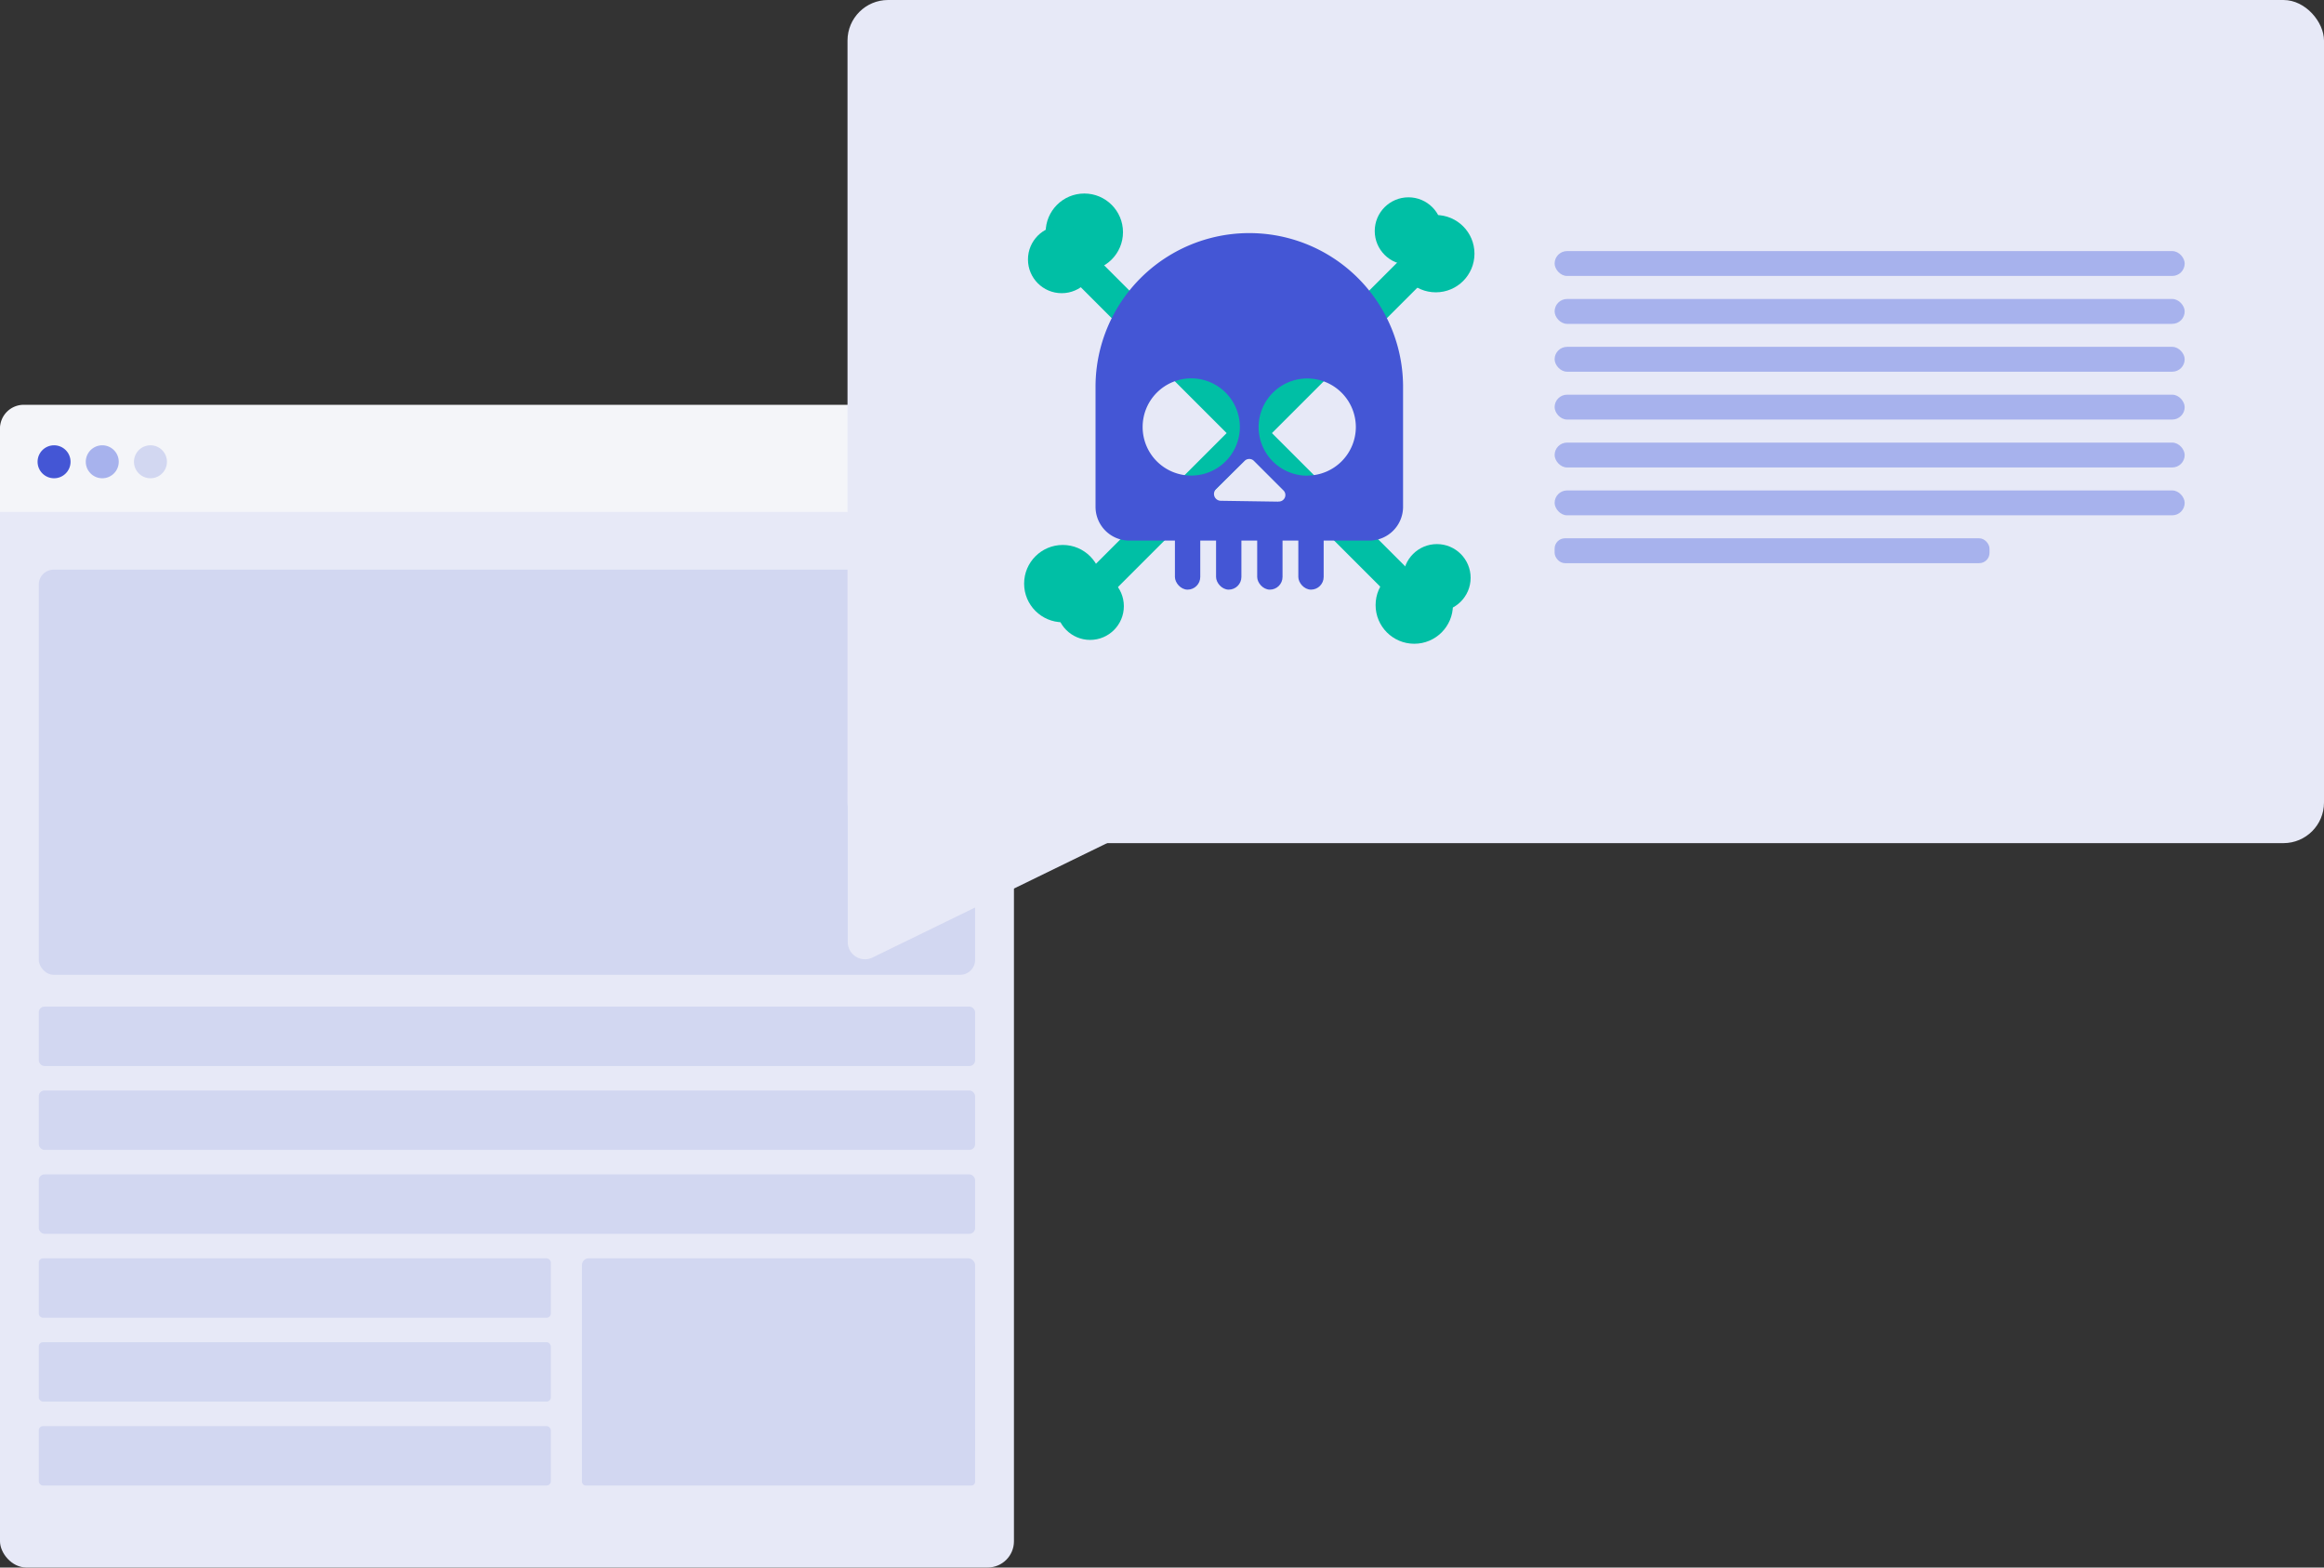<svg xmlns="http://www.w3.org/2000/svg" viewBox="0 0 404.52 272.89"><rect x="0" y="0" width="404.52" height="272.89" fill="#333333" stroke="none"/><title>vpn_03</title><g id="Camada_2" data-name="Camada 2"><g id="vpn_03_protect_against_hackers" data-name="vpn_03 protect against hackers"><rect y="70.62" width="176.49" height="202.26" rx="4.56" ry="4.56" fill="#e7e9f7"/><rect x="6.75" y="99.17" width="162.98" height="70.53" rx="2.59" ry="2.59" fill="#d2d7f1"/><rect x="6.75" y="175.24" width="162.98" height="10.34" rx="0.99" ry="0.99" fill="#d2d7f1"/><rect x="6.75" y="189.84" width="162.98" height="10.34" rx="0.99" ry="0.99" fill="#d2d7f1"/><rect x="6.75" y="204.45" width="162.98" height="10.34" rx="0.99" ry="0.99" fill="#d2d7f1"/><rect x="6.75" y="219.06" width="89.13" height="10.34" rx="0.73" ry="0.73" fill="#d2d7f1"/><rect x="6.75" y="233.66" width="89.13" height="10.34" rx="0.73" ry="0.73" fill="#d2d7f1"/><rect x="6.75" y="248.27" width="89.13" height="10.34" rx="0.73" ry="0.73" fill="#d2d7f1"/><path d="M4.13,70.47H172.35a4.13,4.13,0,0,1,4.13,4.13V89.11a0,0,0,0,1,0,0H0a0,0,0,0,1,0,0V74.6A4.13,4.13,0,0,1,4.13,70.47Z" fill="#f4f5f9"/><circle cx="9.41" cy="80.39" r="2.87" fill="#4456d5"/><circle cx="17.8" cy="80.39" r="2.87" fill="#a7b2ed"/><circle cx="26.19" cy="80.39" r="2.87" fill="#d2d7f1"/><rect x="101.29" y="219.06" width="68.44" height="34.38" rx="1.17" ry="1.17" fill="#d2d7f1"/><rect x="101.29" y="233.66" width="68.44" height="10.34" rx="0.64" ry="0.64" fill="#d2d7f1"/><rect x="101.29" y="248.27" width="68.44" height="10.34" rx="0.64" ry="0.64" fill="#d2d7f1"/><rect x="147.52" width="257" height="146.78" rx="7.06" ry="7.06" fill="#e7e9f7"/><path d="M147.56,137.84V164a3,3,0,0,0,4.32,2.69l57.18-27.89Z" fill="#e7e9f7"/><rect x="176.2" y="71.81" width="80.91" height="5.57" transform="translate(116.2 -131.35) rotate(45)" fill="#00bfa5"/><circle cx="188.74" cy="40.42" r="6.73" fill="#00bfa5"/><circle cx="184.8" cy="45.17" r="5.87" fill="#00bfa5"/><circle cx="246.17" cy="105.34" r="6.73" fill="#00bfa5"/><circle cx="250.11" cy="100.59" r="5.87" fill="#00bfa5"/><rect x="178.72" y="70.89" width="80.91" height="5.57" transform="translate(12.1 176.56) rotate(-45)" fill="#00bfa5"/><circle cx="184.99" cy="101.6" r="6.73" fill="#00bfa5"/><circle cx="189.75" cy="105.53" r="5.87" fill="#00bfa5"/><circle cx="249.92" cy="44.16" r="6.73" fill="#00bfa5"/><circle cx="245.16" cy="40.22" r="5.87" fill="#00bfa5"/><path d="M217.46,40.58h0a26.76,26.76,0,0,0-26.77,26.77V88.23a5.88,5.88,0,0,0,5.88,5.88h41.77a5.88,5.88,0,0,0,5.88-5.88V67.35A26.76,26.76,0,0,0,217.46,40.58ZM198.89,74.33a8.46,8.46,0,1,1,8.45,8.46A8.45,8.45,0,0,1,198.89,74.33Zm23.6,13-10-.15a1.19,1.19,0,0,1-.86-2l5-4.94a1.16,1.16,0,0,1,1.64,0l5.09,5.09A1.14,1.14,0,0,1,222.49,87.31Zm5.08-4.52A8.46,8.46,0,1,1,236,74.33,8.46,8.46,0,0,1,227.57,82.79Z" fill="#4456d5"/><rect x="204.51" y="90.98" width="4.41" height="11.67" rx="2.21" ry="2.21" fill="#4456d5"/><rect x="211.67" y="90.98" width="4.41" height="11.67" rx="2.21" ry="2.21" fill="#4456d5"/><rect x="218.83" y="90.98" width="4.41" height="11.67" rx="2.21" ry="2.21" fill="#4456d5"/><rect x="225.99" y="90.98" width="4.41" height="11.67" rx="2.21" ry="2.21" fill="#4456d5"/><rect x="270.6" y="43.71" width="109.67" height="4.33" rx="2.17" ry="2.17" fill="#a7b2ed"/><rect x="270.6" y="52.05" width="109.67" height="4.33" rx="2.17" ry="2.17" fill="#a7b2ed"/><rect x="270.6" y="60.38" width="109.67" height="4.33" rx="2.17" ry="2.17" fill="#a7b2ed"/><rect x="270.6" y="68.71" width="109.67" height="4.33" rx="2.17" ry="2.17" fill="#a7b2ed"/><rect x="270.6" y="77.05" width="109.67" height="4.33" rx="2.17" ry="2.17" fill="#a7b2ed"/><rect x="270.6" y="85.38" width="109.67" height="4.33" rx="2.17" ry="2.17" fill="#a7b2ed"/><rect x="270.6" y="93.71" width="75.7" height="4.33" rx="1.8" ry="1.8" fill="#a7b2ed"/></g></g></svg>